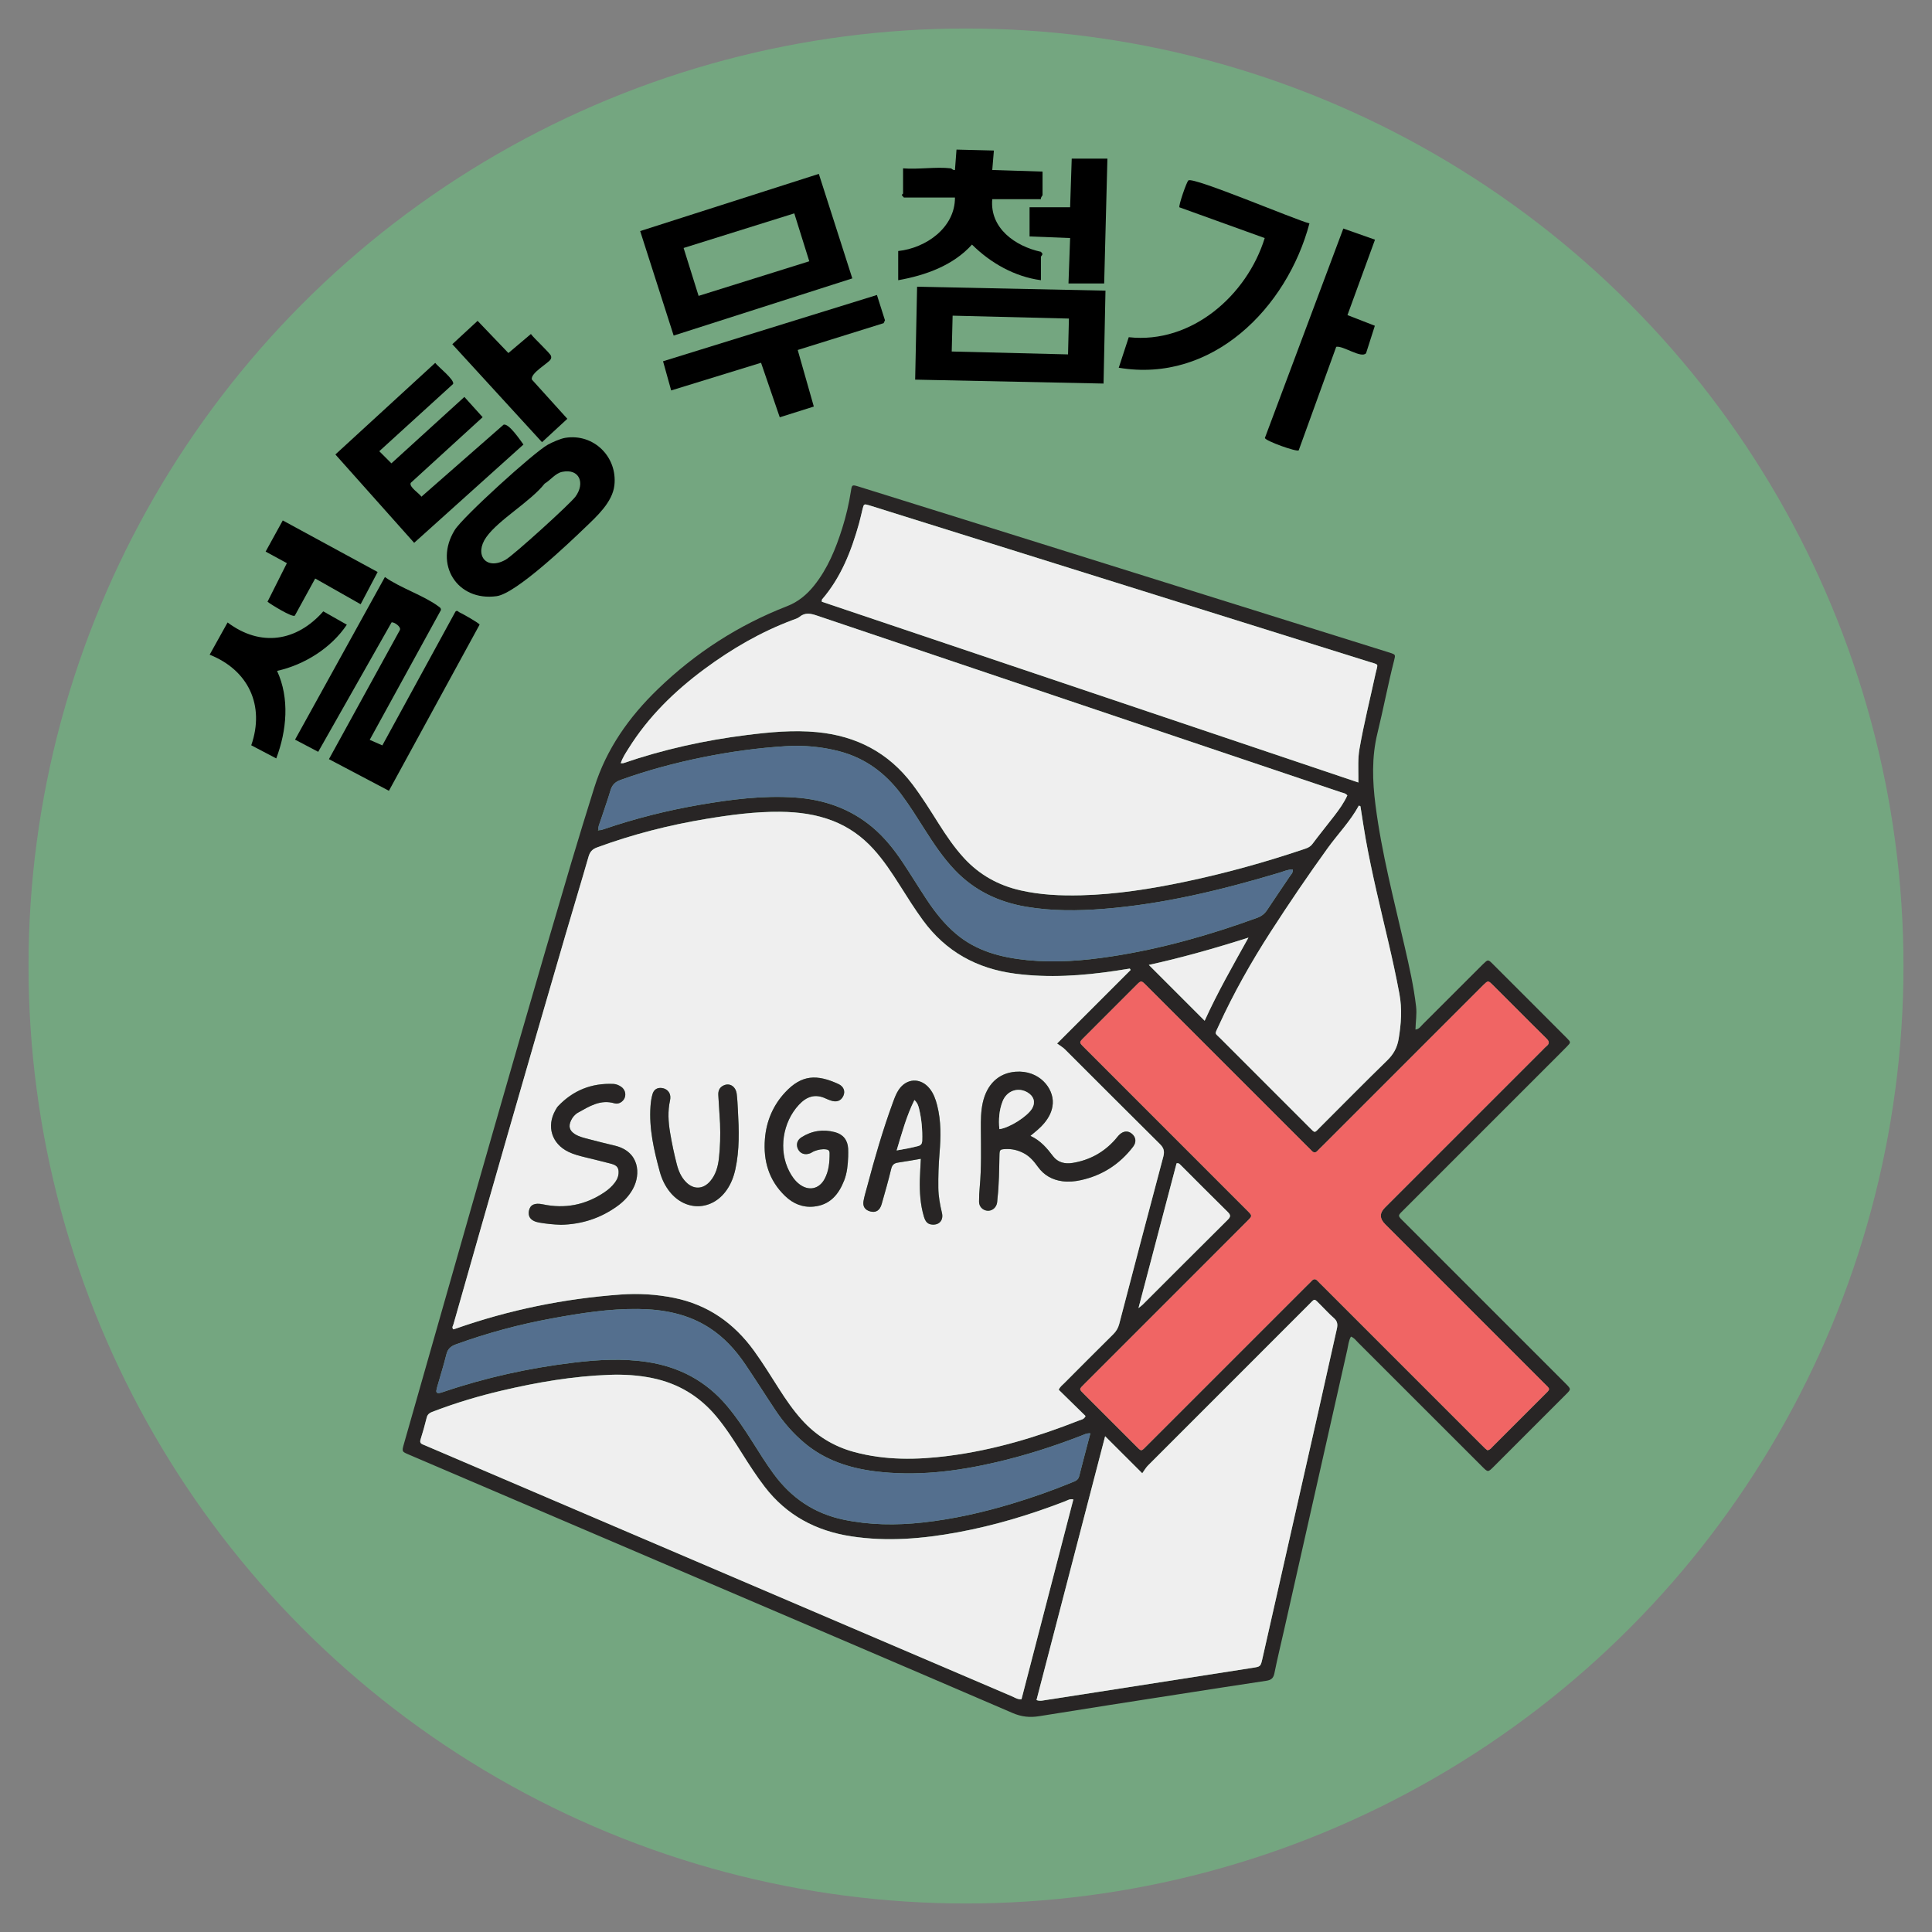 <?xml version="1.0" encoding="UTF-8"?>
<svg xmlns="http://www.w3.org/2000/svg" id="KOREAN" viewBox="0 0 1080 1080">
  <rect x="0" y="0" width="1080" height="1080" fill="#808080" stroke="none"/>
  <defs>
    <style>
      .cls-1 {
        fill: #efefef;
      }

      .cls-2 {
        fill: #74a680;
      }

      .cls-3 {
        fill: #f06564;
      }

      .cls-4 {
        fill: #546f8e;
      }

      .cls-5 {
        fill: #282525;
      }
    </style>
  </defs>
  <circle class="cls-2" cx="540" cy="540" r="524.06"></circle>
  <g>
    <path class="cls-5" d="M755.18,747.18c-1.33,2.35-1.5,4.95-2.05,7.38-11.76,52-23.46,104.01-35.18,156.02-1.86,8.27-3.89,16.51-5.56,24.83-.55,2.75-1.87,3.75-4.44,4.14-16.17,2.43-32.34,4.94-48.5,7.46-26.19,4.08-52.38,8.11-78.54,12.35-5.25.85-9.87.37-14.86-1.78-66.24-28.52-132.57-56.82-198.89-85.18-46.25-19.78-92.51-39.55-138.76-59.33-3.8-1.63-3.82-1.66-2.55-6.11,12.03-42.25,24.05-84.5,36.13-126.74,18.9-66.12,37.89-132.22,57.42-198.16,4.13-13.94,8.45-27.83,12.78-41.71,6.77-21.68,19.47-39.59,35.63-55.18,20.97-20.24,45.03-35.76,72.22-46.33,6.13-2.38,10.94-6.39,15-11.43,7.64-9.5,12.13-20.57,15.76-32.04,2.15-6.79,3.77-13.73,4.87-20.77.57-3.66.62-3.74,4.34-2.59,19.67,6.11,39.34,12.26,59,18.41,78.79,24.65,157.59,49.31,236.38,73.96.58.18,1.16.34,1.74.54,2.97,1.01,3.02,1.03,2.21,4.2-3.45,13.5-6.02,27.21-9.33,40.74-3.28,13.39-2.81,26.74-1.09,40.18,3.42,26.8,10.3,52.9,16.32,79.17,2.54,11.07,5.06,22.14,6.37,33.45.5,4.27-.25,8.43-.35,12.87,2.07-.25,2.94-1.79,4.05-2.89,10.64-10.58,21.24-21.2,31.85-31.81.64-.64,1.28-1.3,1.93-1.93,2.71-2.6,2.75-2.65,5.35-.06,7.42,7.37,14.8,14.78,22.19,22.18,6.43,6.43,12.88,12.84,19.28,19.31,2.27,2.29,2.26,2.4.01,4.7-3.6,3.69-7.27,7.3-10.92,10.95-26.58,26.58-53.16,53.16-79.74,79.74-4.19,4.19-4.25,3.5-.12,7.63,29.37,29.38,58.74,58.75,88.12,88.12.75.75,1.51,1.49,2.25,2.25,2.74,2.83,2.77,2.87-.05,5.69-13.49,13.52-27,27.02-40.51,40.52-3.13,3.12-3.17,3.13-6.34-.04-23.16-23.14-46.3-46.3-69.47-69.43-1.15-1.15-2.09-2.58-3.95-3.29ZM334.67,464.08c1.09.09,2.08-.29,3.09-.63,17.52-5.98,35.43-10.47,53.68-13.6,17.5-3,35.08-5.24,52.89-4.04,16.14,1.09,30.84,6.12,43.38,16.64,6.68,5.6,12.06,12.36,16.87,19.57,4.54,6.81,8.79,13.8,13.3,20.63,4.69,7.1,9.91,13.77,16.45,19.32,11.5,9.75,25.3,13.28,39.84,14.75,15.79,1.6,31.49.33,47.09-2.05,27.95-4.27,55.02-11.96,81.55-21.62,2.39-.87,4.15-2.24,5.55-4.37,4.16-6.33,8.48-12.56,12.69-18.86.71-1.06,1.95-1.97,1.54-3.82-2.75.04-5.24,1.21-7.79,1.97-31.98,9.56-64.3,17.41-97.7,20.08-14.55,1.16-29.05,1.27-43.48-1.18-15.38-2.62-28.81-8.96-39.73-20.36-6.66-6.95-11.92-14.89-17.05-22.95-4.23-6.65-8.38-13.34-13.12-19.66-8.84-11.78-20.05-20.12-34.42-23.9-9.9-2.6-20-3.5-30.19-2.87-15.43.96-30.73,3.06-45.89,6.12-15.76,3.18-31.25,7.31-46.39,12.78-3.02,1.09-4.67,2.8-5.57,5.85-1.67,5.66-3.72,11.21-5.54,16.83-.56,1.71-1.47,3.36-1.14,5.27-.39.13-.44.29-.12.42.02.01.14-.2.22-.31ZM632.05,542.2c-.15-.26-.3-.52-.46-.77-2.68.42-5.36.86-8.04,1.26-18.64,2.77-37.29,4.06-56.12,1.58-21.39-2.82-38.7-12.33-51.5-29.85-4.56-6.25-8.66-12.79-12.79-19.31-4.54-7.17-9.2-14.26-14.94-20.56-6.33-6.95-13.81-12.26-22.56-15.68-9.43-3.68-19.29-4.98-29.37-5.08-14-.15-27.8,1.69-41.56,3.98-20.8,3.45-41.14,8.66-60.95,15.94-2.75,1.01-4,2.52-4.78,5.26-4.21,14.69-8.68,29.3-12.96,43.97-21.12,72.33-41.91,144.75-62.49,217.23-.26.93-1.14,1.89-.07,2.93.42-.13.86-.24,1.28-.39,29.88-10.49,60.64-16.79,92.22-19.07,10.02-.72,19.98-.13,29.84,1.86,18.9,3.83,33.52,14.1,44.73,29.6,4.98,6.88,9.41,14.11,13.98,21.26,3.83,6.01,7.86,11.87,12.63,17.19,8,8.92,17.73,14.96,29.33,18.1,17.44,4.73,35.1,4.45,52.77,2.18,25.21-3.24,49.39-10.5,72.99-19.79,1.19-.47,2.73-.53,3.62-2.48-4.94-4.84-10.01-9.8-15-14.68.76-1.77,2.05-2.64,3.1-3.7,9.09-9.13,18.18-18.25,27.34-27.31,1.68-1.66,2.77-3.47,3.37-5.75,8.16-31.18,16.31-62.36,24.63-93.49.81-3.04.35-4.9-1.88-7.11-17.77-17.59-35.4-35.32-53.12-52.97-1.17-1.17-2.68-2-4.36-3.23,14.24-14.24,27.69-27.69,41.14-41.14ZM831.51,810.69c1.47-.2,2.15-1.29,2.98-2.12,9.44-9.41,18.88-18.83,28.29-28.28,4.21-4.23,4.16-3.29-.1-7.55-29.45-29.48-58.93-58.94-88.4-88.41q-4.67-4.67-.16-9.18c29.36-29.36,58.72-58.72,88.08-88.08.75-.75,1.44-1.58,2.27-2.23,1.95-1.55,1.51-2.82-.1-4.4-5.85-5.72-11.6-11.55-17.39-17.33-4.18-4.18-8.34-8.38-12.55-12.53-2.57-2.54-2.6-2.51-5.3.11-.65.63-1.29,1.28-1.93,1.93-29.36,29.36-58.72,58.72-88.08,88.08-.86.86-1.76,1.67-2.57,2.57-1.2,1.33-2.27,1.19-3.41-.07-.81-.9-1.71-1.72-2.57-2.57-20.25-20.25-40.51-40.5-60.76-60.76-9.75-9.75-19.49-19.51-29.26-29.25-2.6-2.59-2.67-2.59-5.29.02-9.87,9.84-19.73,19.7-29.57,29.58-2.43,2.44-2.43,2.53,0,4.97,8.02,8.06,16.06,16.08,24.1,24.12,22.5,22.5,45.01,45,67.5,67.51,2.81,2.81,2.8,2.87.04,5.65-6.52,6.55-13.07,13.08-19.6,19.62-23.79,23.79-47.58,47.58-71.36,71.37-3.34,3.34-3.36,2.89.01,6.26,9.32,9.33,18.64,18.65,27.97,27.96,4.01,4,3.22,4,7.23,0,29.69-29.67,59.37-59.36,89.05-89.04.86-.86,1.76-1.67,2.57-2.57,1.19-1.33,2.26-1.23,3.4.05.81.9,1.71,1.72,2.57,2.58,29.47,29.47,58.94,58.94,88.4,88.4.86.86,1.7,1.73,2.59,2.56.43.41.94.74,1.34,1.05ZM347,426.63c.86,0,1.18.08,1.44-.01,22.41-7.69,45.42-12.77,68.91-15.72,13.08-1.64,26.15-2.9,39.4-1.62,22,2.12,39.89,11.42,53.3,29.15,5.31,7.02,9.93,14.48,14.63,21.91,4.29,6.79,8.78,13.43,14.25,19.37,8.58,9.32,19.12,15.18,31.42,17.99,11.16,2.55,22.48,3.06,33.86,2.78,19.75-.49,39.18-3.57,58.46-7.62,22.23-4.67,44.09-10.72,65.62-17.96,1.98-.66,3.93-1.19,5.35-3.1,3.97-5.35,8.21-10.5,12.27-15.78,2.76-3.59,5.39-7.27,7.26-11.37-1.03-1.3-2.46-1.39-3.72-1.81-97.62-32.91-195.25-65.79-292.86-98.74-3.48-1.17-6.56-1.82-9.67.75-1.01.84-2.42,1.23-3.7,1.7-17.87,6.67-34.19,16.16-49.46,27.47-16.69,12.36-31.36,26.69-42.43,44.43-1.59,2.55-3.31,5.06-4.33,8.19ZM600.02,838.17c-2.04-.43-3.2.47-4.41.95-19.52,7.57-39.48,13.61-60.08,17.41-19.75,3.65-39.59,5.34-59.64,2.28-19.74-3.01-36.11-11.68-48.4-27.67-4.62-6.02-8.72-12.38-12.75-18.79-4.44-7.05-8.9-14.08-14.26-20.5-9.47-11.35-21.37-18.54-35.89-21.52-7.93-1.62-15.92-2.09-23.95-1.8-20.36.73-40.33,4.17-60.12,8.81-12.83,3.01-25.43,6.79-37.76,11.46-1.83.7-3.65,1.24-4.22,3.6-1,4.11-2.16,8.19-3.43,12.23-.47,1.51-.08,2.26,1.25,2.82,2.93,1.23,5.85,2.49,8.77,3.74,106.86,45.69,213.72,91.39,320.59,137.06,1.62.69,3.15,1.79,5.3,1.64,9.64-37.14,19.28-74.31,29-111.74ZM579.41,950.33c1.84.72,3.19.31,4.51.11,10.02-1.52,20.04-3.1,30.05-4.66,28.7-4.48,57.41-8.97,86.11-13.43,4.61-.72,4.6-.67,5.67-5.38,10.51-46.47,21.05-92.93,31.55-139.4,3.37-14.9,6.62-29.83,10.01-44.73.55-2.42.37-4.29-1.67-6.05-2.63-2.27-4.95-4.9-7.44-7.34-3.89-3.82-2.91-3.81-6.83.11-29.9,29.87-59.78,59.75-89.64,89.67-1.17,1.17-2,2.68-3.21,4.34-7.27-7.26-13.76-13.74-20.75-20.71-12.9,49.59-25.6,98.42-38.36,147.47ZM759.35,437.42c0-1.11,0-1.99,0-2.87,0-5.3-.32-10.61.6-15.87,2.46-14.17,5.98-28.11,9.01-42.16,1.27-5.89,2.28-4.73-3.84-6.65-89.35-28-178.72-55.95-268.08-83.91-3.75-1.17-7.49-2.39-11.26-3.52-2.79-.84-2.88-.75-3.61,2.17-.66,2.64-1.21,5.31-1.94,7.93-4.31,15.42-10.04,30.16-20.68,42.51-.22.26-.11.81-.15,1.31,99.96,33.67,199.83,67.32,299.96,101.05ZM609.52,801.24c-2.11-.11-3.3.61-4.55,1.1-15.68,6.12-31.67,11.24-48.07,15.06-22.41,5.22-45.02,7.97-68.02,5.04-14.36-1.83-27.75-6.26-39.07-15.72-6.33-5.28-11.69-11.44-16.25-18.28-5.72-8.57-11.19-17.29-16.97-25.82-5.39-7.96-11.77-14.98-19.93-20.28-12.14-7.89-25.75-10.43-39.85-10.6-16.26-.21-32.29,2.33-48.23,5.25-18.35,3.36-36.31,8.19-53.86,14.58-2.84,1.04-4.46,2.57-5.2,5.58-1.41,5.73-3.19,11.37-4.81,17.04-.29,1.02-.61,2.04-.77,3.08-.18,1.19.51,1.66,1.62,1.46.74-.13,1.46-.37,2.18-.61,23.59-8.02,47.81-13.34,72.52-16.35,13.86-1.69,27.76-2.51,41.66-.38,17.75,2.71,32.68,10.57,44.36,24.4,5.3,6.27,9.83,13.07,14.2,19.98,3.89,6.14,7.71,12.32,12.02,18.19,9.82,13.39,22.61,22.1,38.97,25.53,14.69,3.08,29.47,3.23,44.29,1.61,17.05-1.87,33.73-5.63,50.13-10.59,11.31-3.42,22.46-7.32,33.38-11.84,1.65-.68,3.41-1.19,3.96-3.34,2.01-7.9,4.11-15.77,6.29-24.08ZM760.49,450.71c-.29-.13-.59-.27-.88-.4-4.72,8.73-11.64,15.79-17.39,23.74-11.09,15.35-21.72,31.03-31.98,46.94-10.84,16.81-20.66,34.22-29,52.43-2.33,5.09-2.35,3.72,1.14,7.23,16.47,16.54,32.99,33.03,49.5,49.53,3.48,3.48,2.78,3.23,6.19-.17,12.45-12.42,24.77-24.97,37.37-37.22,3.54-3.45,5.58-7.11,6.4-12.01,1.41-8.44,2.02-16.74.43-25.25-1.78-9.53-3.84-18.99-6.04-28.42-4.51-19.31-9.27-38.56-12.79-58.08-1.1-6.09-1.97-12.22-2.95-18.33ZM636.42,731.22c1.41-1.14,1.91-1.47,2.32-1.88,15.85-15.83,31.67-31.7,47.57-47.48,1.67-1.66,1.75-2.65.04-4.33-8.85-8.7-17.59-17.52-26.38-26.29-.51-.51-.98-1.2-2.26-.93-6.98,26.52-14,53.2-21.29,80.91ZM673.41,570.61c7.22-15.92,15.92-31.08,24.48-46.47-18.57,5.92-37.07,11.17-55.69,15.25,10.42,10.42,20.64,20.65,31.21,31.22Z"></path>
    <path class="cls-1" d="M632.05,542.2c-13.45,13.45-26.9,26.9-41.14,41.14,1.68,1.23,3.19,2.06,4.36,3.23,17.71,17.65,35.34,35.38,53.12,52.97,2.23,2.21,2.69,4.07,1.88,7.11-8.32,31.13-16.48,62.31-24.63,93.49-.6,2.28-1.69,4.09-3.37,5.75-9.16,9.06-18.25,18.18-27.34,27.31-1.05,1.05-2.33,1.93-3.1,3.7,4.99,4.88,10.05,9.84,15,14.68-.89,1.94-2.43,2.01-3.62,2.48-23.59,9.3-47.77,16.56-72.99,19.79-17.67,2.27-35.33,2.55-52.77-2.18-11.6-3.15-21.33-9.19-29.33-18.1-4.77-5.32-8.8-11.18-12.63-17.19-4.56-7.15-9-14.38-13.98-21.26-11.21-15.49-25.83-25.77-44.73-29.6-9.86-2-19.82-2.59-29.84-1.86-31.58,2.28-62.33,8.57-92.22,19.07-.42.15-.86.26-1.28.39-1.07-1.03-.19-2,.07-2.93,20.57-72.49,41.37-144.91,62.49-217.23,4.28-14.67,8.75-29.28,12.96-43.97.79-2.74,2.03-4.25,4.78-5.26,19.81-7.29,40.16-12.49,60.95-15.94,13.75-2.28,27.56-4.12,41.56-3.98,10.08.11,19.94,1.4,29.37,5.08,8.75,3.42,16.23,8.73,22.56,15.68,5.74,6.3,10.4,13.38,14.94,20.56,4.13,6.53,8.23,13.07,12.79,19.31,12.8,17.52,30.1,27.04,51.5,29.85,18.83,2.48,37.48,1.19,56.12-1.58,2.68-.4,5.36-.84,8.04-1.26.15.26.3.52.46.77ZM575.99,634.95c3.03-2.5,5.63-4.55,7.73-7.1,2.66-3.22,4.53-6.73,4.79-11.03.52-8.52-7.6-18.77-20.86-17.72-9.6.76-16.05,7.18-18.3,17.39-1.05,4.78-1.06,9.61-1.04,14.46.06,10.9.35,21.8-.64,32.67-.25,2.71-.4,5.44-.38,8.16.02,2.63,1.91,4.62,4.38,4.98,2.4.35,4.77-1.18,5.53-3.72.3-1,.27-2.09.39-3.14.9-7.99.93-16.01,1.1-24.03.07-3.19.27-3.36,3.27-3.54,3.72-.22,7.19.63,10.47,2.39,3.3,1.77,5.62,4.56,7.75,7.52,3.37,4.71,8,7.31,13.66,8.06,3.47.47,6.93.15,10.37-.6,12.03-2.64,21.72-8.94,29.18-18.67,1.98-2.59,1.61-5.35-.66-7.26-2.12-1.79-4.65-1.65-6.94.48-.88.82-1.57,1.84-2.38,2.74-6.37,7.17-14.3,11.53-23.76,13.08-4.32.71-8.32-.21-11.02-3.78-3.4-4.51-6.97-8.73-12.65-11.35ZM313.31,684.65c11.89-.22,22.36-3.68,31.73-10.41,3.61-2.59,6.61-5.76,8.76-9.69,4.49-8.2,3.68-20.85-10.14-24.15-4.85-1.16-9.7-2.35-14.53-3.63-2.63-.69-5.31-1.3-7.67-2.74-3.15-1.94-3.84-4.43-2.25-7.75.88-1.83,2.17-3.37,3.9-4.33,6.33-3.51,12.52-7.54,20.42-5.19,2.25.67,4.71-.9,5.58-2.92.99-2.28.21-4.94-1.96-6.39-1.27-.85-2.7-1.47-4.22-1.54-12.17-.55-22.52,3.54-30.93,12.38-.62.65-1.06,1.47-1.51,2.26-5.13,9.04-2.11,18.78,7.25,23.32,2.87,1.39,5.96,2.19,9.04,2.96,4.99,1.24,10,2.4,14.97,3.73,3.3.88,4.27,2.41,4,5.58-.16,1.88-.99,3.48-2.08,4.95-1.64,2.22-3.71,3.99-5.99,5.51-10.48,7-21.88,9.22-34.23,6.62-4.64-.98-7.16.25-7.81,3.69-.52,2.76.55,5.61,5.81,6.51,4.05.7,8.09,1.09,11.84,1.21ZM474.13,646.59c0-1.51.08-3.02-.01-4.53-.29-4.81-2.84-7.97-7.43-9.17-6.61-1.73-12.94-.79-18.72,2.92-2.51,1.61-3.09,4.29-1.81,6.72,1.27,2.4,3.82,3.28,6.63,2.22.84-.32,1.58-.92,2.42-1.24,2.14-.81,4.35-1.3,6.67-.97,1.21.17,1.86.74,1.87,2.08.02,5.05-.39,10.02-2.86,14.54-3.03,5.54-8.74,6.73-13.83,2.98-2.62-1.93-4.42-4.55-5.89-7.4-6.08-11.79-3.71-27.37,5.46-37.19,4.33-4.64,9.15-6.23,15.07-3.41.82.39,1.68.69,2.53,1.01,3.32,1.22,5.89.32,7.19-2.5,1.19-2.6.27-5.3-2.83-6.71-11.9-5.42-20.38-5.26-29.62,4.63-6.86,7.35-10.59,16.21-11.38,26.16-.97,12.21,2.22,23.14,11.27,31.84,4.46,4.28,9.77,6.56,16.08,5.93,9-.91,13.85-6.73,16.92-14.51,1.69-4.28,2.09-8.82,2.27-13.38ZM514.78,647.76c-.21,4.14-.49,7.9-.57,11.67-.17,6.99.26,13.93,2.27,20.68.94,3.17,2.35,4.36,4.95,4.46,3.79.14,6.08-2.61,5.12-6.62-1.1-4.59-1.95-9.18-2.01-13.9-.08-6.52.14-13.03.68-19.53.74-8.94.91-17.85-1.33-26.65-.87-3.4-2.03-6.68-4.28-9.44-5.01-6.13-12.83-5.78-17.22.77-1.44,2.15-2.32,4.58-3.21,7-5.7,15.5-10.26,31.34-14.48,47.29-.7,2.63-1.53,5.24-1.99,7.92-.53,3.05.88,4.99,3.77,5.79,3.08.85,5.35-.51,6.38-4.09,1.87-6.55,3.75-13.1,5.33-19.71.56-2.35,1.73-3.21,3.92-3.52,4.03-.57,8.04-1.34,12.68-2.12ZM402.52,628.05c.24,6.89.06,13.1-.62,19.28-.52,4.72-1.71,9.27-4.9,12.98-3.94,4.59-9.25,4.76-13.45.55-2.76-2.77-4.24-6.25-5.2-9.94-1.52-5.86-2.76-11.79-3.76-17.76-1.01-6.02-1.37-12.03-.03-18.06.16-.73.2-1.51.14-2.26-.23-2.51-2.16-4.33-4.81-4.64-2.51-.29-4.39.87-5.14,3.44-.63,2.18-.94,4.43-1.11,6.71-.89,12.61,1.93,24.68,5.2,36.69,1.12,4.12,2.95,7.95,5.66,11.3,8.89,10.99,23.56,10.52,31.67-1.03,2.48-3.52,3.98-7.47,4.9-11.64,2.39-10.93,2.05-21.98,1.43-33.04-.17-3.02-.28-6.06-.66-9.06-.53-4.27-3.94-6.41-7.37-4.78-2.38,1.13-3.1,3.11-2.92,5.62.38,5.44.68,10.88.97,15.65Z"></path>
    <path class="cls-3" d="M831.51,810.69c-.4-.31-.91-.64-1.34-1.05-.88-.83-1.73-1.7-2.59-2.56-29.47-29.47-58.94-58.94-88.4-88.4-.86-.86-1.76-1.67-2.57-2.58-1.15-1.28-2.21-1.38-3.4-.05-.8.9-1.71,1.72-2.57,2.57-29.68,29.68-59.36,59.37-89.05,89.04-4,4-3.22,4-7.23,0-9.34-9.31-18.65-18.64-27.97-27.96-3.37-3.37-3.35-2.92-.01-6.26,23.78-23.79,47.58-47.58,71.36-71.37,6.54-6.54,13.09-13.06,19.6-19.62,2.76-2.78,2.76-2.84-.04-5.65-22.49-22.51-45-45.01-67.5-67.51-8.04-8.04-16.09-16.06-24.1-24.12-2.43-2.44-2.43-2.53,0-4.97,9.84-9.88,19.7-19.73,29.57-29.58,2.62-2.61,2.69-2.61,5.29-.02,9.77,9.73,19.51,19.49,29.26,29.25,20.25,20.25,40.51,40.5,60.76,60.76.86.86,1.76,1.68,2.57,2.57,1.14,1.26,2.21,1.4,3.41.07.81-.9,1.71-1.71,2.57-2.57,29.36-29.36,58.72-58.72,88.08-88.08.64-.64,1.28-1.29,1.93-1.93,2.7-2.62,2.73-2.65,5.3-.11,4.2,4.15,8.37,8.35,12.55,12.53,5.79,5.79,11.54,11.61,17.39,17.33,1.61,1.57,2.05,2.85.1,4.4-.83.66-1.52,1.48-2.27,2.23-29.36,29.36-58.72,58.72-88.08,88.08q-4.51,4.51.16,9.18c29.47,29.47,58.94,58.93,88.4,88.41,4.26,4.26,4.31,3.33.1,7.55-9.41,9.45-18.85,18.87-28.29,28.28-.84.83-1.52,1.92-2.98,2.12Z"></path>
    <path class="cls-1" d="M347,426.63c1.02-3.14,2.74-5.64,4.33-8.19,11.07-17.74,25.74-32.07,42.43-44.43,15.28-11.31,31.59-20.8,49.46-27.47,1.27-.48,2.68-.87,3.7-1.7,3.12-2.58,6.2-1.93,9.67-.75,97.6,32.96,195.23,65.84,292.86,98.74,1.26.42,2.69.52,3.72,1.81-1.86,4.1-4.5,7.78-7.26,11.37-4.06,5.29-8.29,10.44-12.27,15.78-1.42,1.91-3.38,2.44-5.35,3.1-21.53,7.24-43.4,13.29-65.62,17.96-19.28,4.05-38.71,7.14-58.46,7.62-11.38.28-22.71-.23-33.86-2.78-12.3-2.81-22.84-8.67-31.42-17.99-5.46-5.94-9.95-12.58-14.25-19.37-4.69-7.42-9.32-14.89-14.63-21.91-13.4-17.73-31.3-27.03-53.3-29.15-13.25-1.28-26.32-.02-39.4,1.62-23.49,2.95-46.5,8.03-68.91,15.72-.26.09-.58.01-1.44.01Z"></path>
    <path class="cls-1" d="M600.02,838.17c-9.71,37.43-19.36,74.6-29,111.74-2.15.16-3.68-.94-5.3-1.64-106.87-45.67-213.73-91.37-320.59-137.06-2.92-1.25-5.84-2.51-8.77-3.74-1.33-.56-1.73-1.31-1.25-2.82,1.27-4.04,2.43-8.12,3.43-12.23.57-2.36,2.39-2.9,4.22-3.6,12.33-4.68,24.93-8.45,37.76-11.46,19.78-4.64,39.76-8.08,60.12-8.81,8.04-.29,16.02.17,23.95,1.8,14.52,2.97,26.42,10.16,35.89,21.52,5.35,6.42,9.82,13.45,14.26,20.5,4.04,6.41,8.13,12.77,12.75,18.79,12.29,15.98,28.66,24.65,48.4,27.67,20.05,3.06,39.89,1.37,59.64-2.28,20.59-3.81,40.56-9.84,60.08-17.41,1.22-.47,2.37-1.37,4.41-.95Z"></path>
    <path class="cls-1" d="M579.41,950.33c12.76-49.05,25.46-97.88,38.36-147.47,6.99,6.97,13.48,13.45,20.75,20.71,1.21-1.66,2.04-3.17,3.21-4.34,29.85-29.91,59.74-59.8,89.64-89.67,3.92-3.92,2.95-3.93,6.83-.11,2.49,2.44,4.81,5.07,7.44,7.34,2.05,1.76,2.22,3.63,1.67,6.05-3.38,14.9-6.64,29.83-10.01,44.73-10.5,46.47-21.04,92.93-31.55,139.4-1.07,4.71-1.05,4.66-5.67,5.38-28.71,4.46-57.41,8.95-86.11,13.43-10.02,1.56-20.03,3.14-30.05,4.66-1.31.2-2.67.61-4.51-.11Z"></path>
    <path class="cls-1" d="M759.35,437.42c-100.13-33.73-200-67.38-299.96-101.05.05-.5-.07-1.05.15-1.31,10.63-12.36,16.37-27.09,20.68-42.51.73-2.62,1.28-5.29,1.94-7.93.73-2.93.82-3.01,3.61-2.17,3.77,1.13,7.51,2.34,11.26,3.52,89.36,27.96,178.73,55.91,268.08,83.91,6.13,1.92,5.12.76,3.84,6.65-3.03,14.05-6.55,27.99-9.01,42.16-.91,5.26-.61,10.57-.6,15.87,0,.88,0,1.76,0,2.87Z"></path>
    <path class="cls-4" d="M334.57,463.96c-.32-1.91.59-3.56,1.14-5.26,1.83-5.62,3.87-11.17,5.54-16.83.9-3.05,2.55-4.76,5.57-5.85,15.14-5.47,30.63-9.6,46.39-12.78,15.16-3.06,30.46-5.16,45.89-6.12,10.18-.63,20.29.27,30.19,2.87,14.36,3.78,25.58,12.12,34.42,23.9,4.74,6.31,8.88,13.01,13.12,19.66,5.13,8.05,10.39,16,17.05,22.95,10.92,11.4,24.36,17.74,39.73,20.36,14.44,2.46,28.94,2.35,43.48,1.18,33.4-2.67,65.72-10.52,97.7-20.08,2.55-.76,5.04-1.93,7.79-1.97.4,1.85-.83,2.75-1.54,3.82-4.2,6.3-8.53,12.53-12.69,18.86-1.4,2.13-3.15,3.5-5.55,4.37-26.54,9.66-53.6,17.35-81.55,21.62-15.6,2.38-31.3,3.64-47.09,2.05-14.54-1.47-28.34-5-39.84-14.75-6.54-5.55-11.76-12.21-16.45-19.32-4.51-6.83-8.76-13.82-13.3-20.63-4.81-7.2-10.19-13.96-16.87-19.57-12.54-10.52-27.24-15.55-43.38-16.64-17.81-1.2-35.39,1.04-52.89,4.04-18.24,3.13-36.15,7.62-53.68,13.6-1.01.34-2,.72-3.09.63l-.1-.11Z"></path>
    <path class="cls-4" d="M609.52,801.24c-2.18,8.31-4.28,16.19-6.29,24.08-.55,2.15-2.31,2.66-3.96,3.34-10.92,4.52-22.07,8.42-33.38,11.84-16.41,4.96-33.08,8.72-50.13,10.59-14.83,1.63-29.61,1.47-44.29-1.61-16.35-3.43-29.15-12.14-38.97-25.53-4.31-5.87-8.14-12.05-12.02-18.19-4.37-6.92-8.9-13.71-14.2-19.98-11.68-13.83-26.61-21.69-44.36-24.4-13.9-2.12-27.81-1.3-41.66.38-24.71,3.01-48.93,8.33-72.52,16.35-.71.24-1.44.48-2.18.61-1.11.2-1.8-.27-1.62-1.46.16-1.04.48-2.06.77-3.08,1.62-5.68,3.41-11.31,4.81-17.04.74-3.01,2.36-4.54,5.2-5.58,17.54-6.39,35.51-11.22,53.86-14.58,15.94-2.92,31.97-5.46,48.23-5.25,14.1.18,27.71,2.72,39.85,10.6,8.16,5.3,14.54,12.33,19.93,20.28,5.77,8.53,11.25,17.26,16.97,25.82,4.56,6.84,9.93,12.99,16.25,18.28,11.32,9.46,24.71,13.89,39.07,15.72,23,2.92,45.61.18,68.02-5.04,16.4-3.82,32.39-8.94,48.07-15.06,1.25-.49,2.44-1.21,4.55-1.1Z"></path>
    <path class="cls-1" d="M760.49,450.71c.98,6.11,1.86,12.24,2.95,18.33,3.51,19.52,8.28,38.77,12.79,58.08,2.2,9.43,4.26,18.89,6.04,28.42,1.59,8.51.98,16.81-.43,25.25-.82,4.9-2.86,8.56-6.4,12.01-12.6,12.26-24.92,24.8-37.37,37.22-3.41,3.4-2.71,3.65-6.19.17-16.51-16.5-33.03-32.99-49.5-49.53-3.5-3.51-3.47-2.15-1.14-7.23,8.34-18.21,18.16-35.62,29-52.43,10.26-15.91,20.89-31.59,31.98-46.94,5.75-7.95,12.67-15.02,17.39-23.74.29.13.59.27.88.4Z"></path>
    <path class="cls-1" d="M636.42,731.22c7.29-27.72,14.31-54.39,21.29-80.91,1.28-.27,1.75.42,2.26.93,8.79,8.77,17.52,17.59,26.38,26.29,1.72,1.69,1.63,2.67-.04,4.33-15.9,15.78-31.72,31.65-47.57,47.48-.41.41-.91.75-2.32,1.88Z"></path>
    <path class="cls-1" d="M673.41,570.61c-10.57-10.57-20.79-20.8-31.21-31.22,18.62-4.08,37.12-9.33,55.69-15.25-8.56,15.39-17.26,30.56-24.48,46.47Z"></path>
    <path class="cls-5" d="M575.99,634.95c5.68,2.62,9.25,6.85,12.65,11.35,2.7,3.58,6.69,4.49,11.02,3.78,9.46-1.55,17.39-5.9,23.76-13.08.8-.9,1.5-1.92,2.38-2.74,2.29-2.13,4.81-2.27,6.94-.48,2.27,1.91,2.65,4.67.66,7.26-7.46,9.73-17.15,16.03-29.18,18.67-3.44.76-6.9,1.07-10.37.6-5.66-.76-10.29-3.36-13.66-8.06-2.13-2.97-4.44-5.75-7.75-7.52-3.28-1.76-6.75-2.61-10.47-2.39-3,.18-3.2.35-3.27,3.54-.17,8.02-.2,16.04-1.1,24.03-.12,1.05-.09,2.14-.39,3.14-.76,2.54-3.14,4.07-5.53,3.72-2.48-.36-4.37-2.35-4.38-4.98-.02-2.72.13-5.45.38-8.16.99-10.88.7-21.78.64-32.67-.03-4.85-.01-9.68,1.04-14.46,2.24-10.21,8.69-16.63,18.3-17.39,13.26-1.05,21.39,9.2,20.86,17.72-.26,4.3-2.14,7.81-4.79,11.03-2.1,2.55-4.7,4.6-7.73,7.1ZM558.66,631.2c5.66-.74,15.61-7.06,18.29-11.54,1.99-3.33,1.07-6.75-2.38-8.88-5.32-3.28-11.76-1.14-14.12,4.9-1.94,4.98-2.3,10.21-1.79,15.52Z"></path>
    <path class="cls-5" d="M313.31,684.65c-3.74-.12-7.78-.51-11.84-1.21-5.25-.91-6.33-3.76-5.81-6.51.65-3.44,3.17-4.67,7.81-3.69,12.35,2.6,23.75.38,34.23-6.62,2.28-1.52,4.34-3.3,5.99-5.51,1.1-1.48,1.92-3.07,2.08-4.95.27-3.17-.71-4.7-4-5.58-4.97-1.33-9.98-2.49-14.97-3.73-3.09-.77-6.17-1.56-9.04-2.96-9.36-4.54-12.38-14.28-7.25-23.32.45-.79.89-1.62,1.51-2.26,8.42-8.84,18.76-12.93,30.93-12.38,1.53.07,2.95.69,4.22,1.54,2.16,1.45,2.95,4.11,1.96,6.39-.87,2.02-3.33,3.59-5.58,2.92-7.9-2.35-14.09,1.68-20.42,5.19-1.73.96-3.03,2.5-3.9,4.33-1.59,3.32-.9,5.82,2.25,7.75,2.35,1.45,5.04,2.05,7.67,2.74,4.82,1.28,9.67,2.47,14.53,3.63,13.82,3.3,14.63,15.95,10.14,24.15-2.15,3.93-5.16,7.1-8.76,9.69-9.37,6.74-19.84,10.19-31.73,10.41Z"></path>
    <path class="cls-5" d="M474.13,646.59c-.18,4.56-.58,9.1-2.27,13.38-3.07,7.78-7.92,13.61-16.92,14.51-6.32.64-11.63-1.64-16.08-5.93-9.06-8.7-12.24-19.63-11.27-31.84.79-9.95,4.52-18.81,11.38-26.16,9.24-9.9,17.72-10.05,29.62-4.63,3.1,1.41,4.02,4.12,2.83,6.71-1.3,2.82-3.87,3.72-7.19,2.5-.85-.31-1.71-.62-2.53-1.01-5.93-2.82-10.74-1.23-15.07,3.41-9.17,9.82-11.55,25.4-5.46,37.19,1.47,2.85,3.27,5.46,5.89,7.4,5.09,3.76,10.81,2.56,13.83-2.98,2.47-4.52,2.88-9.5,2.86-14.54,0-1.34-.66-1.91-1.87-2.08-2.32-.33-4.53.16-6.67.97-.84.32-1.58.93-2.42,1.24-2.81,1.06-5.36.18-6.63-2.22-1.28-2.43-.7-5.11,1.81-6.72,5.78-3.7,12.11-4.65,18.72-2.92,4.59,1.2,7.15,4.36,7.43,9.17.09,1.5.01,3.02.01,4.53Z"></path>
    <path class="cls-5" d="M514.78,647.76c-4.64.79-8.65,1.55-12.68,2.12-2.2.31-3.36,1.17-3.92,3.52-1.59,6.62-3.47,13.17-5.33,19.71-1.02,3.58-3.29,4.94-6.38,4.09-2.89-.79-4.29-2.73-3.77-5.79.46-2.67,1.3-5.29,1.99-7.92,4.23-15.95,8.79-31.79,14.48-47.29.89-2.42,1.77-4.85,3.21-7,4.38-6.55,12.21-6.9,17.22-.77,2.25,2.76,3.41,6.03,4.28,9.44,2.24,8.79,2.07,17.71,1.33,26.65-.54,6.5-.77,13.01-.68,19.53.06,4.72.91,9.31,2.01,13.9.97,4.01-1.32,6.76-5.12,6.62-2.6-.1-4-1.29-4.95-4.46-2.01-6.75-2.43-13.69-2.27-20.68.09-3.76.36-7.52.57-11.67ZM501.23,643.1c4.55-.78,8.24-1.47,11.89-2.42,1.84-.48,2.35-1.39,2.4-3.18.17-5.94-.35-11.8-1.72-17.57-.4-1.69-.9-3.4-2.63-5.01-4.48,9-6.94,18.3-9.94,28.18Z"></path>
    <path class="cls-5" d="M402.52,628.05c-.29-4.77-.6-10.21-.97-15.65-.17-2.51.54-4.49,2.92-5.62,3.43-1.63,6.84.51,7.37,4.78.37,3,.49,6.04.66,9.06.62,11.06.96,22.11-1.43,33.04-.91,4.18-2.42,8.12-4.9,11.64-8.11,11.54-22.77,12.02-31.67,1.03-2.71-3.35-4.53-7.18-5.66-11.3-3.27-12-6.09-24.08-5.2-36.69.16-2.28.47-4.53,1.11-6.71.75-2.57,2.63-3.73,5.14-3.44,2.65.3,4.58,2.13,4.81,4.64.07.74.02,1.53-.14,2.26-1.34,6.02-.98,12.04.03,18.06,1,5.97,2.24,11.9,3.76,17.76.96,3.7,2.44,7.17,5.2,9.94,4.2,4.22,9.5,4.04,13.45-.55,3.19-3.71,4.38-8.26,4.9-12.98.68-6.18.86-12.39.62-19.28Z"></path>
    <path class="cls-1" d="M558.66,631.2c-.51-5.31-.14-10.54,1.79-15.52,2.35-6.05,8.8-8.19,14.12-4.9,3.45,2.13,4.37,5.55,2.38,8.88-2.68,4.49-12.64,10.81-18.29,11.54Z"></path>
    <path class="cls-1" d="M501.23,643.1c3-9.89,5.46-19.18,9.94-28.18,1.73,1.61,2.23,3.32,2.63,5.01,1.38,5.78,1.89,11.63,1.72,17.57-.05,1.78-.56,2.7-2.4,3.18-3.65.95-7.34,1.64-11.89,2.42Z"></path>
  </g>
  <g>
    <path d="M213.75,416.65l40.84-74.75c1.01-1.01,1.6.14,2.34.45,1.52.65,11.11,6.08,11.17,6.83l-50.69,92.87-33.53-17.68,39.56-71.99c1.21-1.92-3.22-4.79-4.54-4.47l-41.02,72.36-12.94-6.81,50.23-90.89c8.59,6.11,21.67,10.29,29.83,16.33.8.59,1.56.94,1.48,2.13l-39.81,72.55,7.09,3.1Z"></path>
    <path d="M457.73,97.2l18.72,58.42-99.87,31.97-18.72-58.42,99.87-31.97ZM444.01,119.27l-61.87,19.35,8.38,26.78,61.87-19.35-8.38-26.78Z"></path>
    <path d="M512.66,160.28l105.31,2.19-1.08,51.94-105.31-2.19,1.08-51.94ZM532.52,176.46l-.5,20.03,65.02,1.62.5-20.03-65.02-1.62Z"></path>
    <path d="M243.28,202.86c1.47,2.01,11.02,9.54,10.01,11.78l-41.27,37.59,6.78,6.78,40.79-37.12,10.21,11.32-40.18,36.7c-1.17,2.27,4.81,5.87,5.95,7.75l45.96-40.28c2.98-.78,9.24,8.64,11.08,11.11l-61.1,54.95-44.03-49.39,55.78-51.18Z"></path>
    <path d="M316.02,244.75c15.9-2.54,29.2,10.68,27.43,26.52-1.05,9.45-9.87,17.39-16.31,23.57-9.13,8.77-38.61,36.91-49.5,38.42-22.17,3.07-35.24-17.99-23.42-37,4.61-7.41,44.17-43.34,52.02-47.68,2.47-1.36,7.07-3.4,9.77-3.83ZM314.2,263.78c-3.73.78-6.53,4.67-9.74,6.57-7.88,10.04-25.69,20.13-32.62,29.92-6.94,9.82-.16,18.82,10.81,12.62,4.36-2.47,35.96-31.1,39.04-35.28,5.46-7.42,2.35-15.88-7.5-13.83Z"></path>
    <path d="M625.39,205.56l5.59-17.06c35.17,3.89,66.14-23.51,76-55.42l-47.68-17.19c-.6-.85,4.03-14.34,5.03-15.04,2.93-2.08,59.69,22.02,67.66,24.04-12.56,47.22-54.29,89.49-106.6,80.68Z"></path>
    <path d="M531.57,94.11c.39.05,1.25,1.24,2.26.9l.86-11.38,20.9.52-.91,10.87,28.11.9v13.14c0,.3-1.2,1.38-.91,2.27h-27.2c-1.46,16.26,12.87,26.34,27.22,29.44l.81,1.02c.14.78-.83,1.46-.83,1.71v13.14c-14.64-1.95-28.19-9.62-38.53-19.92-10.55,11.73-26.03,17.21-41.25,19.92v-16.31c15.46-1.64,31.81-13.02,31.73-29.9h-28.56l-1.16-1.36c-.03-.37.71-.68.71-.91v-14.05c8.49.71,18.44-.97,26.74,0Z"></path>
    <path d="M768.63,133.99l-15.39,42.15,15.31,5.96-4.9,15.33c-2.59,3.19-12.89-4.36-16.69-3.56l-20.98,57.89c-1.14.98-18.43-5.21-18.91-6.91l43.86-117.1,17.7,6.24Z"></path>
    <polygon points="490.21 164.9 494.7 179.04 493.96 180.65 445.93 195.64 454.93 227.26 435.89 233.27 425.43 202.79 375.19 218.26 370.65 201.95 490.21 164.9"></polygon>
    <path d="M154.89,375.03c7.11,15.46,5.39,33.42-.46,48.93l-13.98-7.34c7.73-22.28-1.61-42.03-23.25-50.64l10.02-18.02c18.44,13.85,38.61,10.7,53.5-6.21l13.16,7.46c-8.71,13.02-23.73,22.44-38.99,25.82Z"></path>
    <polygon points="619.05 88.67 617.24 158.45 597.29 158.45 598.2 133.07 575.53 132.17 575.53 115.86 598.2 115.86 599.1 88.67 619.05 88.67"></polygon>
    <path d="M266.98,179.36l17.22,17.99,12.58-10.64c1.56,2.26,10.83,10.76,11.22,12.23.24.9.19,1.33-.32,2.11-1.32,2.06-11.3,7.58-10.36,11.13l19.83,21.93-14.16,13.07-50.14-54.76,14.13-13.07Z"></path>
    <path d="M211.1,319.76l-9.5,18.02-25.4-14.39-11.4,20.77c-1.5,1.08-13.35-6.27-15.26-7.78l10.83-21.57-11.88-6.47,9.58-17.41,53.04,28.83Z"></path>
  </g>
</svg>
